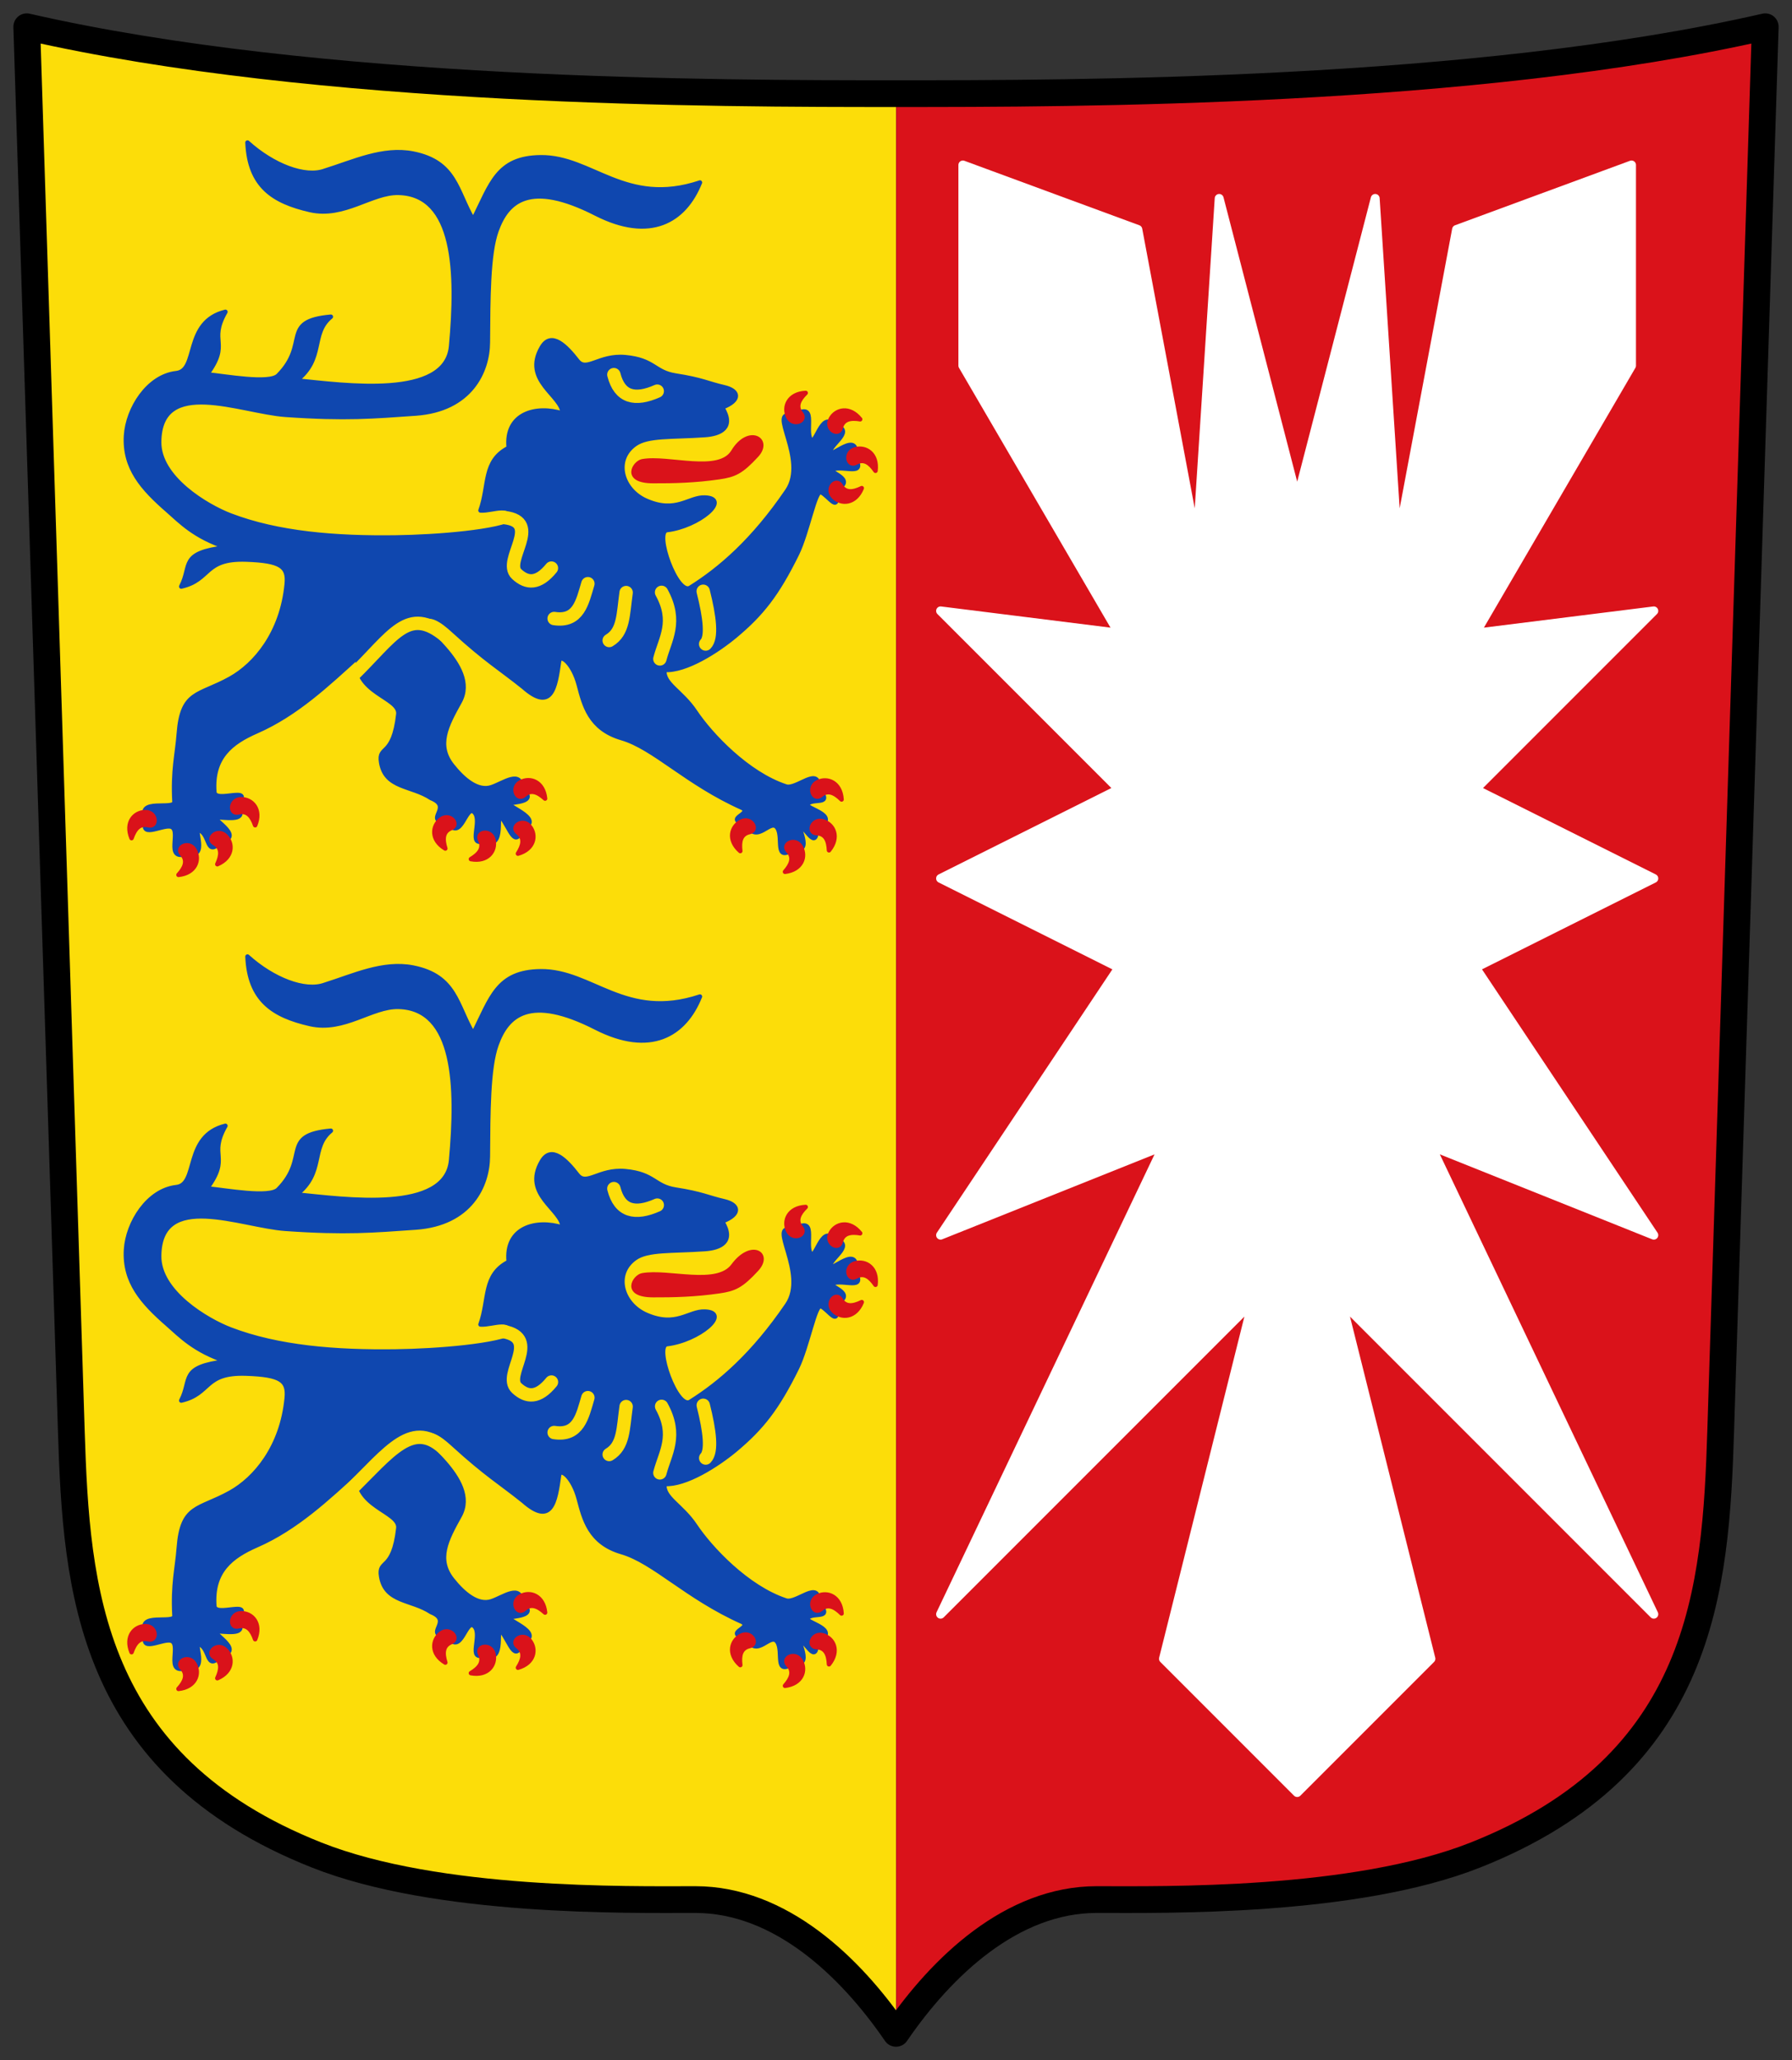 <svg xmlns="http://www.w3.org/2000/svg" width="402" height="462"><rect width="100%" height="100%" fill="#333333" stroke="none"/><g fill-rule="evenodd"><path d="M201 22.82c-40 0-129.52 0-195-15l10 315c1.12 35.34 3.92 74.74 55 95 27.2 10.79 70 10 85 10s34.73 15 45 30" fill="#fcdd09"/><path d="M201.04 22.82c40 0 129.52 0 195-15l-10 315c-1.12 35.34-3.92 74.74-55 95-27.2 10.78-70 10-85 10s-34.74 15-45 30" fill="#da121a"/><g stroke-linejoin="round" stroke-linecap="round"><path d="M396 6l-10 315c-1.12 35.34-3.92 74.74-55 95-27.2 10.79-70 10-85 10-19 0-34.73 15-45 30-10.27-15-26-30-45-30-15 0-57.8.79-85-10-51.08-20.25-53.88-59.66-55-95L6 6c65.48 15 155 15 195 15s129.52 0 195-15z" fill="none" stroke="#000" stroke-width="6"/><path d="M273.5 44.5l-5 77.5-13.25-70.54L216 37v45l35 60-40-5 40 40-40 20 40 20-40 60 50-20-50 105 70-70-20 80 30 30 30-30-20-80 70 70-50-105 50 20-40-60 40-20-40-20 40-40-40 5 35-60V37l-39.25 14.46L313.5 122l-5-77.5L291 112z" fill="#fff" stroke="#fff" stroke-width="2"/><path d="M157.02 223.49c-16.73 5.57-24.25-5.8-35.74-5.67-9.76.1-11.08 6.03-15.13 14.03-3.8-6.48-3.9-12.96-13.48-14.86-6.77-1.33-13.38 1.85-19.81 3.86-4.43 1.64-11.67-1.2-17.34-6.33.42 9.8 5.78 13.25 14.03 15.13 7.65 1.74 13.82-3.98 19.81-3.85 12.9.27 13.34 17.9 11.84 34.38-1.1 12.1-23.92 8.75-34.68 7.7 6.33-4.95 3.03-10.47 7.7-14.3-11.42 1.03-4.6 5.93-11.82 13.2-1.95 1.96-11.74.14-15.96-.27 5.28-7.15.21-7.15 4.13-14.03-9.4 2.3-5.9 13.19-11.01 13.75-6.36.7-10.93 8.01-11.29 14.03-.42 7.22 3.64 11.8 9.36 16.78 2.8 2.45 5.99 5.9 13.2 8.25-10.67 1.29-7.66 3.95-10.17 8.8 6.73-1.53 4.98-6.38 14.58-6.04 7.84.27 9.46 1.54 9.08 5.5-1.06 11.02-7.09 18.08-12.66 21.18-7.2 4-10.81 2.7-11.55 12.38-.38 4.87-1.35 8.09-.97 15.26.11 2.07-8.99-1.05-6.19 4-1.88 4.23 3.03 1.33 5.1 1.5 3.17.28-1.48 8.08 3.98 6.06 4.83 1.24 1.21-5.75 2.62-5.23 2.64.98 1.53 6.32 4.95 2.48 5.58-.96-3.18-5.53-.96-5.37 3.86.28 6.7.64 4.54-2.75 4.05-4.58-4.9-.2-5.1-2.89-.56-7.81 3.83-11.13 9.5-13.61 8.93-3.91 15.9-10.54 22.84-16.84-1.37 8.24 9.37 9.13 8.94 12.99-1.12 9.93-4.53 6.86-3.85 10.85.98 5.82 6.84 5.07 11.19 7.97 5.23 2.11-2.04 5.13 3.78 5.47 3 4.49 3.99-4.28 5.94-2.29 1.94 1.98-1.74 8.1 2.4 6.28 4.65 2.48 2.16-7.1 3.65-5.18 2.03 2.61 3.06 7.15 4.7 2.53 5.54-2.14-5.08-5.43-2.69-5.7 2.58-.3 5.69-.81 2.56-3.01-.06-4.59-4.05-1.43-6.8-.52-3.08 1.01-6.32-1.76-8.77-4.85-3.63-4.57-1.35-8.93 1.65-14.3 4.66-8.35-10.83-17.3-8.53-18.71 2.1-1.29 4.54.36 7.15 2.75 7.35 6.71 10.49 8.47 15.69 12.65 6.3 5.56 7.16.16 7.98-5.77.26-1.9 3.15.44 4.42 5.22 1.21 4.55 2.46 9.9 9.61 11.98 7.32 2.13 14.55 10.07 27.1 15.67 2.38 1.4-4.47 2.47.94 3.58 2.33 4.89 5.42-1.63 6.96.98 1.35 2.28-.82 7.67 3.62 4.59 4.48 1.03.5-5.38 1.55-5.02 1.24.41 3.5 5.42 3.63.42 5.87-3-3.16-4.35-2.07-5.47 1.37-1.42 5.84.51 2.42-3.47.29-5.2-4.87.36-7.28-.43-8.7-2.86-16.96-11.68-20.36-16.78-3.08-4.62-7.28-6.24-6.88-9.35 4.77.28 11.84-4.26 15.96-7.7 5.77-4.84 9.28-9.2 13.76-18.3 2.37-4.83 4.07-14.48 5.36-13.89 1.83.83 4.27 5.14 3.3-.55 5.17-2.36-2.39-3.95-.65-4.58 2.49-.9 7.43 1.6 5.06-2.43 1.14-6.91-5.94.48-5.64-1.52.28-1.9 5.82-4.88.7-5.94-2.57-3.21-4.05 5.05-5.1 3.2-1.3-2.3 1.6-8.82-3.96-5.17-5.95-1.96 3.58 9.6-1.28 16.72-7.62 11.17-15.04 17.53-21.73 21.73-3.02 1.89-8.16-12.58-5.23-12.93 7.12-.85 14.4-7.05 8.53-7.3-3.65-.16-6.44 3.67-13.2.7-5.47-2.4-7.43-9.15-2.49-12.66 2.86-2.02 8.13-1.53 15.69-2.06 3.38-.24 6.66-1.63 3.85-6.2 4.27-1.64 3.8-3.75.41-4.53-3.66-.84-4.8-1.66-10.87-2.61-4.8-.75-4.73-3.53-11.28-4.13-5.9-.54-8.69 3.46-10.73.83-2.54-3.28-5.84-6.68-7.98-3.03-4.39 7.48 4.59 10.73 4.68 14.85-5.91-1.87-12.92-.05-12.11 7.7-5.77 2.94-4.29 8.35-6.33 14.03 2.93.2 7.04-2.36 7.98 2.48-3.56 2.35-17.93 3.45-26.97 3.57-13.48.19-26.46-.84-37.15-4.95-5.25-2.02-16.06-8.38-15.95-16.5.18-14.77 18.3-6.75 28.34-6.05 13.65.95 19.63.38 29.17-.28 12.37-.85 16.2-9.51 16.23-15.95.07-9.85.06-19.8 1.93-25.03 2.38-6.67 7.44-11.41 22.29-3.85 12.2 6.22 19.9 1.67 23.35-6.98z" fill="#0f47af" stroke="#0f47af"/><path d="M78.2 334.56c9.26-9.02 14.48-16.7 21.87-9.2m57.69-10.21c1.48 5.88 2 10.34.55 11.83m-9.89-11.59c3.62 6.58.8 10.4-.39 14.92m-7.57-14.87c-.7 5.02-.55 8.81-3.8 10.75m-4.78-12.75c-1.22 4.12-2.08 8.67-7.57 7.82m-11.36-22.64c8.56 1.57-.27 9.7 2.98 12.69 2.32 2.13 4.78 2.3 7.78-1.37m14-43.38c1.3 5.12 4.77 5.9 9.74 3.7" fill="none" stroke="#fcdd09" stroke-width="3"/></g></g><g stroke-linejoin="round" stroke-linecap="round"><path d="M29.51 370.52c-1.45-3.54.7-5.83 3.11-5.83 2.54 0 2.67 3.43.67 2.94-2.03-.51-3.08.89-3.78 2.89zm10.53 8.23c3.81-.4 4.8-3.4 3.65-5.5-1.2-2.24-4.29-.72-2.9.8 1.41 1.54.68 3.13-.75 4.7zm8.71-2.39c3.52-1.52 3.57-4.67 1.84-6.34-1.82-1.77-4.3.6-2.53 1.63 1.81 1.05 1.58 2.79.69 4.71zm8.49-8.74c1.46-3.54-.7-5.83-3.1-5.83-2.55 0-2.68 3.43-.68 2.94 2.03-.51 3.08.89 3.78 2.89zm136.08-75.6c-1.45 3.55-4.6 3.66-6.3 1.98-1.82-1.79.5-4.32 1.57-2.57 1.1 1.79 2.82 1.52 4.73.59zm3.08-3.89c.48-3.8-2.2-5.45-4.52-4.82-2.45.66-1.68 4 .12 3 1.83-1.01 3.2.07 4.4 1.82zm-3.44-11.55c-2.4-2.98-5.46-2.2-6.6-.08-1.23 2.22 1.72 3.99 2.24 2 .54-2.03 2.27-2.27 4.36-1.93zm-12.22-5.9c-3.83.19-4.99 3.11-3.96 5.29 1.08 2.3 4.24.95 2.94-.64-1.32-1.62-.5-3.16 1.02-4.65zm-58.46 90.96c-.4-3.81-3.38-4.81-5.5-3.67-2.23 1.2-.72 4.29.8 2.9 1.55-1.4 3.13-.66 4.7.77zM116.19 374c3.69-1.05 4.16-4.16 2.67-6.05-1.58-2-4.35.03-2.73 1.28 1.66 1.29 1.2 2.98.06 4.77zm-10.55 1.22c3.77.7 5.57-1.88 5.08-4.23-.53-2.49-3.91-1.91-3.01-.06.9 1.88-.25 3.2-2.06 4.29zm-5.74-2.37c-3.29-1.97-2.92-5.1-1-6.53 2.04-1.52 4.2 1.16 2.3 1.95-1.93.8-1.93 2.56-1.3 4.58zm66.17.57c-2.88-2.53-1.97-5.54.19-6.6 2.27-1.13 3.92 1.89 1.9 2.33-2.04.45-2.35 2.16-2.09 4.27zm10.03 4.64c3.8-.47 4.75-3.47 3.56-5.56-1.24-2.22-4.3-.65-2.89.85 1.44 1.52.73 3.12-.67 4.71zm9.87-4.82c2.4-2.98 1-5.8-1.31-6.48-2.44-.72-3.54 2.53-1.49 2.63 2.1.1 2.7 1.73 2.8 3.85zm2.82-11.4c-.24-3.82-3.19-4.94-5.35-3.89-2.28 1.12-.9 4.26.68 2.94 1.6-1.34 3.16-.54 4.67.95zm-44.7-75.83c5.85-1.07 16.78 2.74 20.4-2.17 3.98-5.4 8.51-2.74 5.22.83-3.44 3.73-4.94 4.4-8.39 4.9-5.37.78-10.18.9-14.83.88-6.8-.02-4.06-4.14-2.4-4.44z" fill="#da121a" stroke="#da121a"/><g fill-rule="evenodd"><path d="M157.02 40.94c-16.73 5.57-24.25-5.8-35.74-5.67-9.76.1-11.08 6.03-15.13 14.03-3.8-6.48-3.9-12.96-13.48-14.86-6.77-1.33-13.38 1.85-19.81 3.85-4.43 1.65-11.67-1.19-17.34-6.32.42 9.8 5.78 13.24 14.03 15.13 7.65 1.74 13.82-3.98 19.81-3.85 12.9.26 13.34 17.9 11.84 34.38-1.1 12.09-23.92 8.75-34.68 7.7 6.33-4.95 3.03-10.48 7.7-14.3-11.42 1.02-4.6 5.93-11.82 13.2-1.95 1.96-11.74.14-15.96-.27 5.28-7.16.21-7.16 4.13-14.03-9.4 2.3-5.9 13.19-11.01 13.75-6.36.7-10.93 8.01-11.29 14.03-.42 7.22 3.64 11.8 9.36 16.78 2.8 2.45 5.99 5.9 13.2 8.25-10.67 1.29-7.66 3.95-10.17 8.8 6.73-1.53 4.98-6.38 14.58-6.05 7.84.28 9.46 1.55 9.08 5.5-1.06 11.03-7.09 18.09-12.66 21.19-7.2 4-10.81 2.7-11.55 12.37-.38 4.87-1.35 8.1-.97 15.27.11 2.06-8.99-1.05-6.19 4-1.88 4.23 3.03 1.32 5.1 1.5 3.17.28-1.48 8.07 3.98 6.05 4.83 1.25 1.21-5.74 2.62-5.22 2.64.97 1.53 6.31 4.95 2.47 5.58-.95-3.18-5.52-.96-5.36 3.86.28 6.7.64 4.54-2.75 4.05-4.58-4.9-.2-5.1-2.89-.56-7.81 3.83-11.13 9.5-13.61 8.93-3.92 15.9-10.55 22.84-16.84-1.37 8.24 9.37 9.13 8.94 12.98-1.12 9.93-4.53 6.86-3.85 10.86.98 5.82 6.84 5.07 11.19 7.97 5.23 2.1-2.04 5.13 3.78 5.47 3 4.48 3.99-4.28 5.94-2.29 1.94 1.98-1.74 8.1 2.4 6.27 4.65 2.48 2.16-7.1 3.65-5.17 2.03 2.61 3.06 7.14 4.7 2.52 5.54-2.13-5.08-5.42-2.69-5.7 2.58-.28 5.69-.8 2.56-3-.06-4.6-4.05-1.43-6.8-.53-3.08 1.02-6.32-1.76-8.77-4.85-3.63-4.56-1.35-8.92 1.65-14.3 4.66-8.34-10.83-17.3-8.53-18.7 2.1-1.29 4.54.36 7.15 2.75 7.35 6.71 10.49 8.47 15.69 12.65 6.3 5.56 7.16.15 7.98-5.78.26-1.9 3.15.44 4.42 5.22 1.21 4.56 2.46 9.9 9.61 11.99 7.32 2.13 14.55 10.07 27.1 15.66 2.38 1.4-4.47 2.47.94 3.59 2.33 4.88 5.42-1.63 6.96.97 1.35 2.29-.82 7.68 3.62 4.6 4.48 1.02.5-5.38 1.55-5.03 1.24.42 3.5 5.42 3.63.42 5.87-3-3.16-4.34-2.07-5.47 1.37-1.42 5.84.52 2.42-3.46.29-5.2-4.87.36-7.28-.43-8.7-2.86-16.96-11.69-20.36-16.78-3.08-4.62-7.28-6.24-6.88-9.36 4.77.3 11.84-4.25 15.96-7.7 5.77-4.83 9.28-9.2 13.76-18.3 2.37-4.82 4.07-14.47 5.36-13.88 1.83.83 4.27 5.13 3.3-.55 5.17-2.37-2.39-3.96-.65-4.58 2.49-.9 7.43 1.59 5.06-2.44 1.14-6.9-5.94.49-5.64-1.51.28-1.9 5.82-4.89.7-5.95-2.57-3.2-4.05 5.06-5.1 3.2-1.3-2.3 1.6-8.81-3.96-5.16-5.95-1.97 3.58 9.6-1.28 16.71-7.62 11.18-15.04 17.54-21.73 21.73-3.02 1.9-8.16-12.58-5.23-12.93 7.12-.84 14.4-7.05 8.53-7.3-3.65-.15-6.44 3.68-13.2.7-5.47-2.4-7.43-9.15-2.49-12.65 2.86-2.03 8.13-1.53 15.69-2.06 3.38-.24 6.66-1.63 3.85-6.2 4.27-1.64 3.8-3.76.41-4.53-3.66-.84-4.8-1.67-10.87-2.62-4.8-.75-4.73-3.52-11.28-4.12-5.9-.54-8.69 3.45-10.73.82-2.54-3.27-5.84-6.67-7.98-3.03-4.39 7.48 4.59 10.74 4.68 14.86-5.91-1.88-12.92-.06-12.11 7.7-5.77 2.93-4.29 8.34-6.33 14.03 2.93.2 7.04-2.36 7.98 2.47-3.56 2.36-17.93 3.46-26.97 3.58-13.48.19-26.46-.85-37.15-4.95-5.25-2.02-16.06-8.38-15.95-16.5.18-14.78 18.3-6.76 28.34-6.05 13.65.95 19.63.38 29.17-.28 12.37-.86 16.2-9.52 16.23-15.95.07-9.85.06-19.81 1.93-25.03 2.38-6.68 7.44-11.42 22.29-3.86 12.2 6.22 19.9 1.68 23.35-6.98z" fill="#0f47af" stroke="#0f47af"/><path d="M78.97 151.62c9.27-9.02 12.54-15.93 20.9-9.01m57.88-10.01c1.48 5.88 2 10.34.55 11.83m-9.89-11.59c3.62 6.58.81 10.4-.38 14.93m-7.57-14.88c-.7 5.02-.55 8.82-3.8 10.75m-4.78-12.74c-1.23 4.11-2.09 8.66-7.57 7.81m-11.17-22.64c8.75.98-.47 9.7 2.78 12.69 2.32 2.13 4.79 2.3 7.78-1.36m14.01-43.38c1.3 5.12 4.77 5.9 9.73 3.7" fill="none" stroke="#fcdd09" stroke-width="3"/></g><path d="M29.51 187.96c-1.45-3.54.7-5.83 3.11-5.83 2.54 0 2.67 3.44.67 2.94-2.03-.51-3.08.89-3.78 2.89zm10.53 8.24c3.81-.4 4.8-3.4 3.65-5.5-1.2-2.24-4.29-.72-2.9.8 1.41 1.54.68 3.13-.75 4.7zm8.71-2.39c3.52-1.52 3.57-4.67 1.84-6.34-1.82-1.77-4.3.6-2.53 1.63 1.81 1.05 1.58 2.78.69 4.71zm8.49-8.74c1.46-3.54-.7-5.83-3.1-5.83-2.55 0-2.68 3.43-.68 2.94 2.03-.51 3.08.89 3.78 2.89zm136.08-75.6c-1.45 3.55-4.6 3.66-6.3 1.98-1.82-1.79.5-4.33 1.57-2.57 1.1 1.79 2.82 1.52 4.73.59zm3.08-3.89c.48-3.8-2.2-5.45-4.52-4.82-2.45.66-1.68 4 .12 3 1.83-1.01 3.2.07 4.4 1.82zm-3.44-11.55c-2.4-2.98-5.46-2.2-6.6-.08-1.23 2.22 1.72 3.99 2.24 2 .54-2.03 2.27-2.27 4.36-1.93zm-12.22-5.91c-3.83.19-4.99 3.11-3.96 5.29 1.08 2.3 4.24.96 2.94-.64-1.32-1.62-.5-3.16 1.02-4.65zm-58.46 90.97c-.4-3.81-3.38-4.81-5.5-3.67-2.23 1.2-.72 4.29.8 2.9 1.55-1.4 3.13-.66 4.7.77zm-6.09 12.35c3.69-1.05 4.16-4.16 2.67-6.05-1.58-2-4.35.03-2.73 1.28 1.66 1.29 1.2 2.98.06 4.77zm-10.55 1.22c3.77.7 5.57-1.88 5.08-4.23-.53-2.49-3.91-1.91-3.01-.06.9 1.88-.25 3.2-2.06 4.29zm-5.74-2.37c-3.29-1.97-2.92-5.1-1-6.53 2.04-1.52 4.2 1.16 2.3 1.95-1.93.8-1.93 2.55-1.3 4.58zm66.17.57c-2.88-2.53-1.97-5.54.19-6.6 2.27-1.13 3.92 1.89 1.9 2.33-2.04.45-2.35 2.16-2.09 4.27zm10.03 4.65c3.8-.47 4.75-3.47 3.56-5.56-1.24-2.22-4.3-.65-2.89.85 1.44 1.52.73 3.12-.67 4.71zm9.87-4.82c2.4-2.98 1-5.8-1.31-6.48-2.44-.72-3.54 2.53-1.49 2.63 2.1.1 2.7 1.73 2.8 3.85zm2.82-11.4c-.24-3.82-3.19-4.94-5.35-3.89-2.28 1.12-.9 4.26.68 2.94 1.6-1.34 3.16-.54 4.67.95zm-44.7-75.84c5.85-1.07 17.24 3.05 20.4-2.17 3.43-5.67 8.51-2.74 5.22.83-3.44 3.73-4.94 4.4-8.39 4.9-5.37.78-10.18.9-14.83.88-6.8-.02-4.06-4.14-2.4-4.44z" fill="#da121a" stroke="#da121a"/></g></svg>